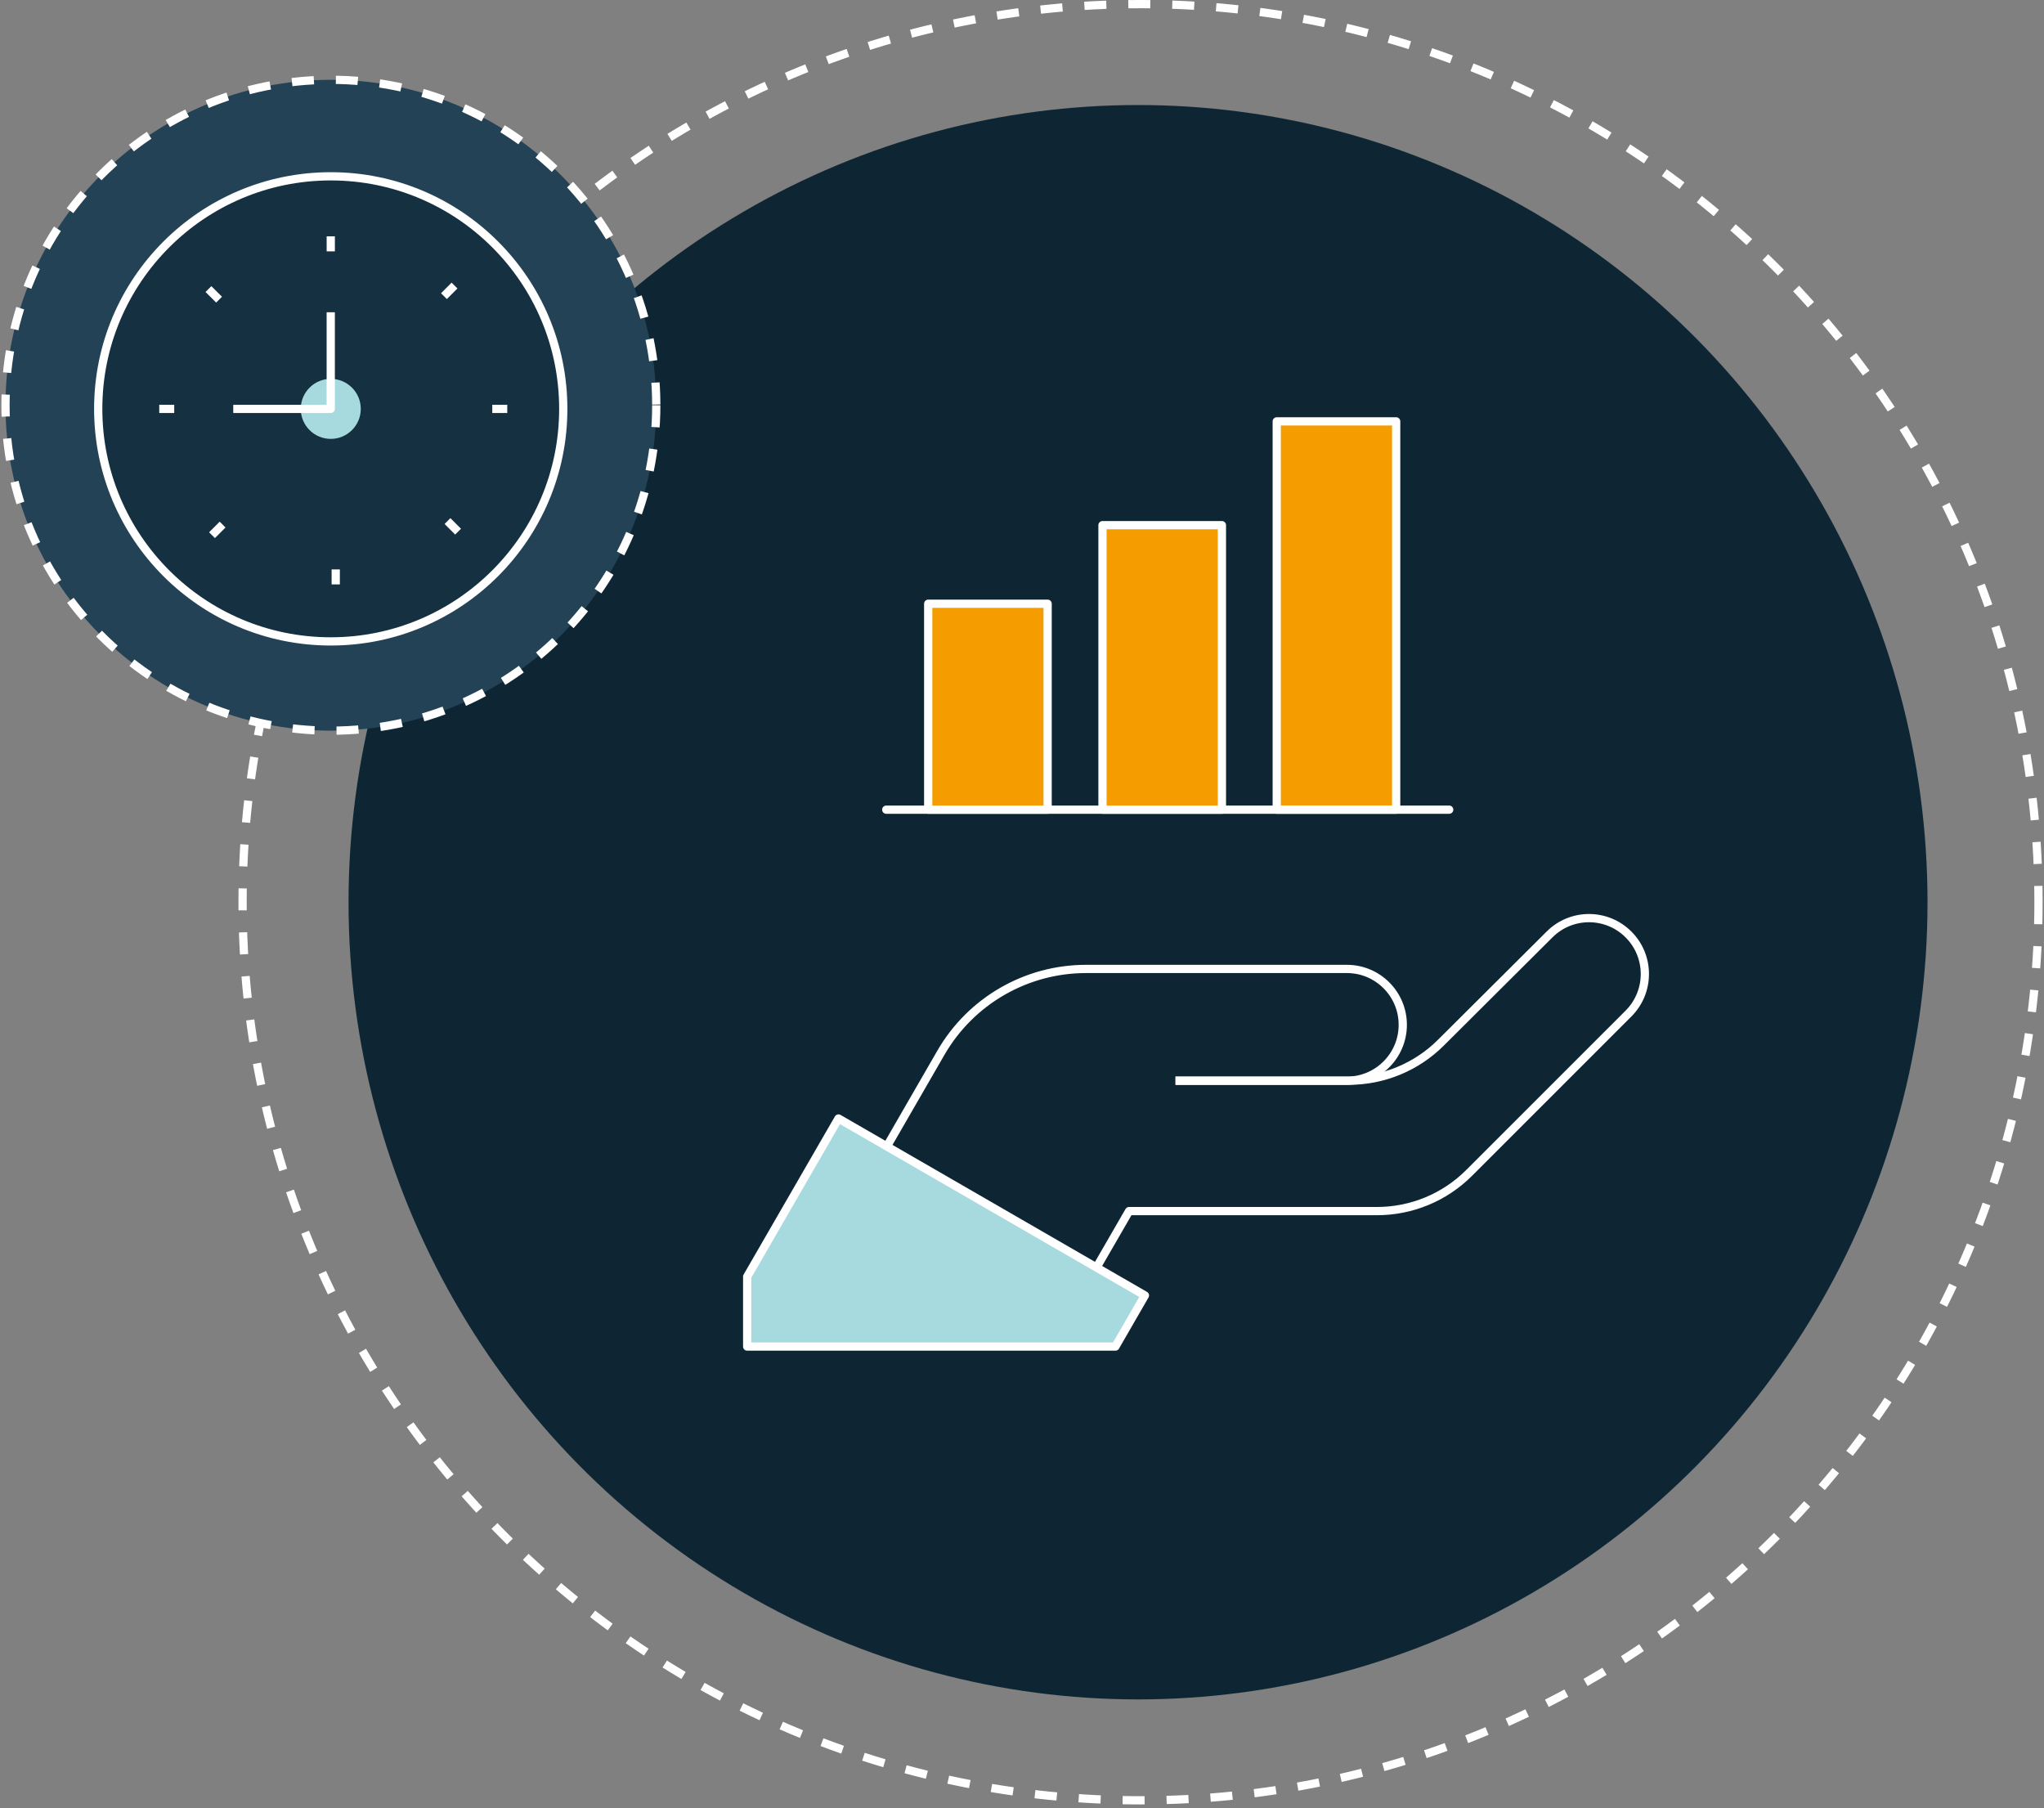 <svg width="372" height="329" viewBox="0 0 372 329" fill="none" xmlns="http://www.w3.org/2000/svg">
<rect x="0" y="0" width="372" height="329" fill="#808080" stroke="none"/>
<path d="M370.998 164.174C370.998 254.431 297.831 327.599 207.573 327.599C117.316 327.599 44.148 254.431 44.148 164.174C44.148 73.917 117.316 0.749 207.573 0.749C297.831 0.749 370.998 73.917 370.998 164.174Z" stroke="white" stroke-width="1.5" stroke-dasharray="4 4"/>
<ellipse cx="207.117" cy="164.174" rx="143.685" ry="145.063" fill="#0E2634"/>
<path d="M119.437 73.739C119.437 106.445 92.924 132.958 60.219 132.958C27.513 132.958 1 106.445 1 73.739C1 41.034 27.513 14.521 60.219 14.521C92.924 14.521 119.437 41.034 119.437 73.739Z" fill="#234255"/>
<path d="M119.437 73.739C119.437 106.445 92.924 132.958 60.219 132.958C27.513 132.958 1 106.445 1 73.739C1 41.034 27.513 14.521 60.219 14.521C92.924 14.521 119.437 41.034 119.437 73.739Z" stroke="white" stroke-width="1.5" stroke-dasharray="4 4"/>
<path d="M232.361 147.334H254.098V76.677H232.361V147.334Z" fill="#F59C00" stroke="white" stroke-width="1.5" stroke-linecap="round" stroke-linejoin="round"/>
<path d="M161.293 147.334H263.75" stroke="white" stroke-width="1.5" stroke-linecap="round" stroke-linejoin="round"/>
<path d="M168.928 147.334H190.664V109.86H168.928V147.334Z" fill="#F59C00" stroke="white" stroke-width="1.5" stroke-linecap="round" stroke-linejoin="round"/>
<path d="M200.648 147.334H222.385V95.563H200.648V147.334Z" fill="#F59C00" stroke="white" stroke-width="1.5" stroke-linecap="round" stroke-linejoin="round"/>
<path d="M152.6 203.527L135.982 232.302V245.032H202.999L208.371 235.73L152.6 203.527Z" fill="#A7DADF" stroke="white" stroke-width="1.5" stroke-linejoin="round"/>
<path d="M199.561 230.636L205.487 220.379H250.602C256.893 220.379 262.933 217.88 267.376 213.429L296.385 184.428C300.35 180.454 300.35 174.015 296.385 170.049C292.41 166.075 285.972 166.075 282.006 170.049L262.239 189.73C257.796 194.164 251.773 196.655 245.491 196.655H213.939" stroke="white" stroke-width="1.5" stroke-linejoin="round"/>
<path d="M213.942 196.655H245.129C250.744 196.655 255.299 192.099 255.299 186.485C255.299 180.87 250.744 176.315 245.129 176.315H197.663C186.764 176.315 176.689 182.129 171.24 191.57L161.408 208.604" stroke="white" stroke-width="1.5" stroke-linejoin="round"/>
<path d="M60.198 116.715C83.566 116.715 102.513 97.77 102.513 74.4C102.513 51.029 83.566 32.084 60.198 32.084C36.83 32.084 17.875 51.031 17.875 74.4C17.875 97.769 36.823 116.715 60.198 116.715Z" fill="#143041" stroke="white" stroke-width="1.5" stroke-linejoin="round"/>
<path d="M60.196 79.863C63.21 79.863 65.66 77.418 65.66 74.402C65.66 71.385 63.21 68.941 60.196 68.941C57.181 68.941 54.738 71.385 54.738 74.402C54.738 77.418 57.181 79.863 60.196 79.863Z" fill="#A7DADF"/>
<path d="M60.199 43.008V45.739" stroke="white" stroke-width="1.5" stroke-linejoin="round"/>
<path d="M37.935 52.601L39.871 54.53" stroke="white" stroke-width="1.5" stroke-linejoin="round"/>
<path d="M28.98 74.402H31.709" stroke="white" stroke-width="1.5" stroke-linejoin="round"/>
<path d="M38.584 97.387L40.512 95.457" stroke="white" stroke-width="1.5" stroke-linejoin="round"/>
<path d="M61.103 106.345V103.615" stroke="white" stroke-width="1.5" stroke-linejoin="round"/>
<path d="M83.371 96.746L81.443 94.815" stroke="white" stroke-width="1.5" stroke-linejoin="round"/>
<path d="M92.32 74.402H89.592" stroke="white" stroke-width="1.5" stroke-linejoin="round"/>
<path d="M82.723 51.96L80.795 53.89" stroke="white" stroke-width="1.5" stroke-linejoin="round"/>
<path d="M42.451 74.402H60.194V56.826" stroke="white" stroke-width="1.5" stroke-linejoin="round"/>
</svg>
